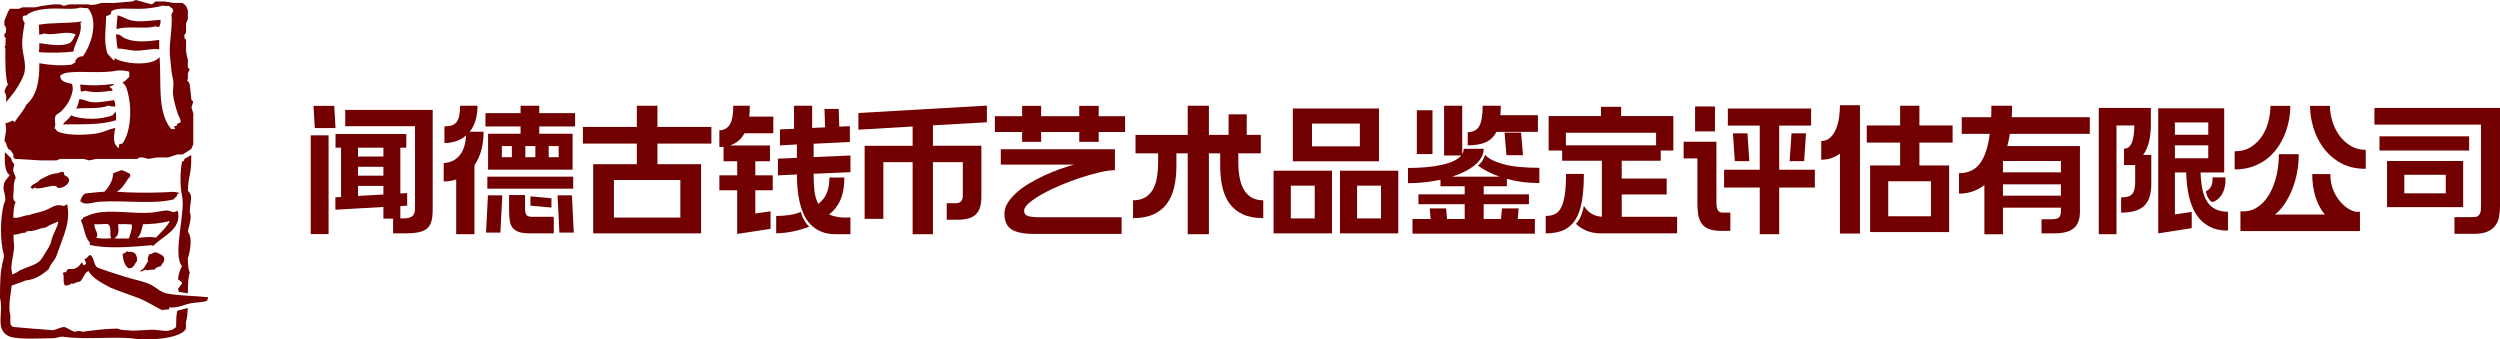 <?xml version="1.0" encoding="UTF-8"?>
<svg id="_图层_1" data-name="图层 1" xmlns="http://www.w3.org/2000/svg" viewBox="0 0 3923.84 532.7">
  <defs>
    <style>
      .cls-1, .cls-2 {
        fill: #720000;
      }

      .cls-2 {
        fill-rule: evenodd;
      }
    </style>
  </defs>
  <g>
    <g>
      <path class="cls-2" d="M183.08,300.89c21.85,1.85,49.9,1.88,74.63,.96,8.52-.32,16.44-1.79,23.32,.95,.27,1.5-1.25,1.53-2.91,1.44,1.4,3.75-3.7,4.96-5.25,8.58-32.48,8.36-75.25,1.15-117.19,3.82-10.41,.66-21.53,6.7-29.74-.96,1.36-4.93,3.46-9.25,7.58-11.93,9.47-.95,19.78-2.33,30.32-2.86,7.46-7.35,13.31-17.68,13.99-29.1,6.29-2.07,8.13-3.3,13.41-4.77,4.38,1.82,8.85,3.57,12.83,5.73-1.22,.92,.61,1.21,.58,2.38-.05,2.61-2.48,3.77-4.08,6.2-4.3,6.56-10.18,16.34-17.49,19.56Z"/>
      <path class="cls-2" d="M92.13,295.17c-2.55-.3-2.96-2.35-4.67-3.34-12.47-.66-18.25,4.15-30.32,3.82-1.25,.22-1.11-.68-1.17-1.43-2.02,.41-3.24,1.49-4.66,2.38-.43-1.24-2.36-1.25-3.5-1.91,2.21-6.3,11.33-6.95,14.57-12.4,8.71-4.16,15.68-9.75,28.57-10.49,2.48-1.62,4.95-1.14,7-2.38,3.88,.76,1.72,3.61,3.5,5.72,14.48,5.88,3.78,19.18-9.33,20.04Z"/>
      <path class="cls-2" d="M199.4,393.91c.72,.21,1.2,.61,1.17,1.43,13.82-1.48,14.46,6.84,14.57,14.31-4.09,4.27-4.96,12.13-13.41,11.45-6.9-4.5-8.75-14.7-9.33-22.89,2.66-.25,5.43-1.89,7-4.3Z"/>
      <path class="cls-2" d="M241.96,423.49c-4.59-1.62-9.58,2.11-13.99,0-3.66,1.06-4.96,2.65-7,2.86-2.04-1.8,2.24-2.98,3.5-4.3,3.3-3.46,5.61-9.06,8.16-12.88-2.29-3.04,.89-6.32,1.17-10.02,5.84,0,6.4-4.04,12.24-2.86,6,3.44,13.17,4.55,11.66,12.4-.61,3.19-3.95,5.7-5.25,9.07-4.69,.93-8.28,2.76-10.49,5.72Z"/>
      <path class="cls-2" d="M91.54,347.64c-5.42,2.17-13.84,5.35-19.82,9.54-9.11,.49-18.08,6.6-27.4,5.25-1.1,.2-2.58,2.77-2.33,0-.58,1.11-1.28,2.13-2.33,2.86-7.11-.46-18.11,6.37-26.23,1.43-1.71-8.16,3.54-15.63,0-24.33,2.98-2.24,7.38-.42,11.07-.48,7.66-.12,14.03-4.29,20.99-4.3,6.81-2.69,14.54-3.68,22.15-6.2,7.11-2.34,13.17-6.37,19.24-8.58,3.97-1.45,8.32-.85,13.41,.47,2.14-.47,2.29-2.58,5.24-2.38,5.66,27.73-6.61,50.72-14.57,73.94-1.42,4.14-2.3,7.22-4.08,10.49-2.88,5.3-8.46,10.07-10.49,17.18-9.18,7.92-20.8,16.37-36.15,17.65-12.42,4.79-24.44,9.9-40.23,11.92,2.67-4.08,1.6-9.75,4.66-15.26,2.69-.19,6.29-2.15,6.41-2.86,.11-.54,.58-.26,.58,0,6.35-3.23,14.23-5.21,19.24-9.54,10.34-5,20.81-7.16,29.15-12.88,4.05-2.77,6.56-7.21,9.33-11.93,4.8-8.18,9.34-12.91,11.66-23.37,2.32-10.48,8.99-17.91,10.49-28.62Z"/>
      <path class="cls-2" d="M279.28,331.42c5.88,29.98-24.28,38.62-39.06,54.86-1.12-.19-.05-2.18-2.33-1.43-28.77,2.66-71.04,6.03-96.78-.48-.98-.63,.97-3.19-.58-4.3-7.87-8.51-8.24-23.15-13.41-33.87,.73-1.94,3.28-2.41,3.5-4.77,6.4-2.81,12.49-5.47,20.41-7.16,24.39-5.21,57.8,1.49,85.7-.48,8.91-.63,18.14-3.58,26.24-3.34,3.23,.1,6.32,2.33,9.33,2.39,3.32,.06,4.08-2.12,7-1.43Zm-12.83,16.22c-.13-.37-.48-.55-1.16-.48-11.32,3.09-27.61,4.71-40.82,4.77-2.35,7.78-2.94,17-9.33,21.47,9.2-.7,19.39-2.42,29.74-.48,7.5-8.17,15.87-15.64,21.57-25.29Zm-118.35,4.3c-.18,8.9,7.3,14.12,3.5,20.99,.44-1.05-1.6-2.22-1.16-.48,2.9,2.42,16.98,2.29,23.91,1.43-3-6.6,1.85-19.64-5.83-22.42-6.87-.02-14.85,.93-20.41,.48Zm37.31,0c.7,8.59,2,18.61-6.41,21.94,6.61,1.11,15.74,.16,23.32,.48,1.79-6.86,5.52-14.5,4.66-21.94-6.85-.76-16.7-.77-21.57-.48Z"/>
      <path class="cls-2" d="M326.5,466.42c.19,2.22-1.16,3.18-1.17,5.25-5.54,3.23-16.77,2.5-25.65,4.29-5.29,1.06-11.89,3.14-16.91,4.77-3.82,1.24-10.51,2.15-16.91,1.91-2.74,.57,1.35,1.64-.58,2.86-3.06,.84-8.25-.07-10.49,1.43-12.74-6.08-24.43-14.25-38.48-19.56-14.06-5.31-28.56-10.03-42.56-15.74-13.34-7.37-27.62-13.97-34.98-26.23-7.28,3.26-7.61,12.21-13.41,16.69-5.16,.07-7.17,2.72-11.66,3.34-1.25,.23-1.11-.68-1.17-1.43-1.34,3.19-5.9,3.76-10.49,4.29-4.13-6.43-.36-12.77-3.5-20.03,2.86-.61,2-1.64,5.83-.96-.73-2.5,.45-3.74,3.5-5.25,11.35,1.91,16.41-4.42,20.41-10.01,2.04,.4,1.38,3.01,2.33,4.29,1.46-.39,2.29-1.31,4.08-1.43,.76-4.12-1.76-5.55-2.33-8.58,4.73,.56,4.89-5.12,9.33-6.2,6.67,4.4,4.77,15.81,11.66,20.04,13.58,5.03,27.38,9.23,41.39,13.83,14.06,4.62,29.67,6.85,41.98,12.88,8.54,4.19,14.95,11.77,25.65,13.83,18.44,3.55,43.55,3.62,64.13,5.73Z"/>
    </g>
    <g>
      <path class="cls-2" d="M281.05,458.24l13.83,2.19c.03-13.42,.3-25.83,3.06-32.63-3.06-5.02-3.06-17.59-3.06-22.62,3.06-7.54,6.14-27.63,3.06-35.16,0-2.51-3.06-5.03-3.06-7.54,3.06-12.57,6.14-20.1,3.06-30.15,0-15.08,6.15-25.12-3.06-32.66,.67-25.1,5.26-24.22,5.26-49.34,.31-2.77-.27-4.43,0-7.11l-10.72,6.27c-.55,5.32-3.76,2.72-3.76,4.94-3.07,12.57-3.07,40.2,0,52.77,6.14,25.12-15.36,92.96,0,110.53-3.07,5.03-6.15,15.09-6.15,20.11,0,2.51,6.15,2.51,6.15,7.54-3.07,2.52-3.07,5.02-6.15,7.54,0,2.5,.76,2.81,1.53,5.32Z"/>
      <path class="cls-2" d="M278.15,487.73c-1.67,9.22-1.7,14.12-1.7,25.5-3.07,2.51-6.14,5.03-9.21,5.03-6.15,2.51-15.37,0-18.43,0-15.36-2.51-33.79,2.51-49.14,0-3.08,0-9.22,0-15.36-2.51-15.37,0-36.87,2.51-55.29,5.02q-3.07-2.51-12.29,0c-6.14-2.51-9.21-5.02-15.36-7.53-6.14,0-15.35,5.03-18.42,5.03s-61.44-5.03-61.44-5.03c-9.21-2.51-3.07-12.56-6.14-22.61-3.07-20.11,6.14-42.71,3.08-65.32-3.08-10.05,6.14-32.66,3.07-45.22,0-12.56-3.07-52.76,3.08-62.82-6.14-2.51-3.08-15.07-3.08-20.1s0-12.57,3.08-17.58c0-5.03-6.14-10.05-3.08-17.58,2.83-6.93-3.78-6.07-3.76-13.33l-10.05-9.87c-.79,16.75-.06,31.97,7.66,35.76-3.07,5.03-9.21,10.04-9.21,15.07-3.07,10.06,6.14,20.11,0,30.16-6.15,22.61-6.15,60.3,0,80.4,0,7.53-3.07,12.56-3.07,17.57-3.08,10.06-3.08,37.69-3.08,50.26,6.15,22.61-9.21,50.24,15.36,60.3,15.36,5.02,52.23,2.51,67.58,2.51,6.14,0,9.22-2.51,15.36-2.51,30.71,5.02,73.72,0,107.5,2.51,27.64,5.03,79.86,0,86-15.08v-10.05c1.81-5.92,2.55-13.8,2.85-22.35l-16.52,4.38Z"/>
    </g>
    <g>
      <path class="cls-1" d="M180.92,167.32c-.04-3.86-.52-7.37-1.86-10.16-11.51,1.39-22.71,4.41-35.4,3.05-6.9-.74-12.25-4.55-19.25-4.57-1.16,5.31-2.13,10.79-4.97,14.74,17.96-1.52,35.79,1.04,50.92-4.58,2.68,1.19,6.71,1.29,10.55,1.53Z"/>
      <path class="cls-1" d="M180.92,175.44c-1.47,1.5-2.13,3.68-3.72,5.08-16.55,7.6-48.69,8.01-65.83,.51-2.42,5.83-10.57,9.61-12.42,14.23,27.18-.47,59.47,1.31,83.21-6.61-.39-4.43,1.01-10.31-1.24-13.21Z"/>
      <path class="cls-1" d="M133.73,142.42c15.54,3.68,26.65,1.86,42.22,0,2.47-4.01-3.6-3.27-3.72-6.6,1.87-1.52,6.35-.9,6.21-4.07-18.78,2.24-32,3.01-52.78,1.02,1.05,3.03,.41,7.45,1.24,10.67,2.9,.17,4.9-.39,6.83-1.01Z"/>
      <path class="cls-1" d="M115.1,80.94c2.09-13.84,14.63-28.08,11.18-44.71,.19-1.2,2.16-.94,1.86-2.54-22.38,3.58-45.37,1.29-67.07,5.08-.01,4.65,.39,10.02,.62,15.75,2.86-.88,6.96-.75,8.07-3.05-.37,1.32,.25,1.83,1.87,1.53,10.88,1.85,21.37-1.17,31.67-1.53,4.71-.16,11.95,.37,15.53,3.05-3.77,4.49-4.32,10.59-9.94,13.21-13.22,6.16-33.75,1.43-47.2,0,.17,6.16,.13,8.99-.62,14.23,17.99,1.04,37.98,.93,54.03-1.02Z"/>
      <path class="cls-1" d="M195.82,60.11c-4.5-2.03-6.81-6.27-12.42-6.1h-1.24c.66,7.93,1,16.47,2.49,22.36,8.63-.36,16.9,2.45,26.08,3.05,13.69,.89,26.88-3.87,39.12-2.03v-14.74c-17.77,2.62-38.71,4.38-54.03-2.54Z"/>
      <path class="cls-1" d="M209.49,32.67c-10.17-1.54-17.94-7.08-24.84-8.64-1.12,7.25-1.4,15.4-1.86,21.85,17.21-6.06,43.43,.5,61.48-4.57,1.66,.5,3.27,1.04,5.59,1.02,1.16-3.03,3.02-7.92,1.86-11.18-14.64,.83-28.19,3.64-42.23,1.52Z"/>
      <path class="cls-1" d="M303.32,159.32l-2.82-2.31-2.82-25.4-2.83-4.61h-.99v-2.31h.99v-9.24l2.83-6.92-2.83-2.31v-13.85l-.89-.73-2.05-12.3-.25-2.24,.37-.89v-13.85l-2.25-1.84-.58-5.09,2.82-4.62v-13.86l2.82-6.92v-13.85l-2.82-6.93-5.65-4.62h-14.12l-14.11-2.31h-14.12l-2.82,2.31-2.82,2.31-8.47-2.31L212.99,0l-5.65,2.31-31.05,2.62v-.31h-16.94l-8.46,2.31-.19,.16-8.88,.75-2.21-.91h-31.05l-8.47,2.31-5.65-2.31h-11.29l-16.94,2.31-11.29,2.31h-19.76l-5.65,2.31H15.39l-2.82,4.62-5.64,13.85v6.93l2.82,4.62s-.18,2.74-.41,7.26l-2.41,1.97v4.62l2.03,1.66c-.15,3.56-.29,7.56-.4,11.83l-1.63,2.67,1.54,1.26c-.44,21.05-.05,46.89,3.87,57.9l-2.59,3.18-2.82,6.93,2.82,6.93v10.07c4.64-6.03,10.62-12.55,15.3-19.77,4.59-7.05,12.28-19.53,13.67-28.45,2.11-13.67-2.97-25.88-3.73-39.63-.68-12.5,1.57-23.42,3.73-36.58-1.71-2.55-4.5-6.17-2.48-10.16,1.71-1.33,3.04-1.63,4.97-1.02,7.06-8.03,25.88-11.21,45.95-11.18,14.02,.03,30.8,1.65,38.51-1.52,3.82,.59,7.98,.92,12.42,1.02,17.22,20.63,5.02,57.76-8.07,75.71-5.01-1.27-12.99,4.33-11.8,9.65-1.96,.77-4.11,1.38-4.97,3.05-15.35,2.42-35.19,.96-51.54-2.03,.49,27.67-4.06,51.22-20.49,65.04-3.13,8.28-12.13,17.83-18.01,26.93-2.33,.38-1.36-1.94-3.1-2.03-2.65,1.44-6.98,3.31-11.52,4.32l1.19,9.7-2.79,17.79,2.79,4.25v1.06l2.82,6.93,2.82,2.31h1.1l4.54,6.92v4.62l2.82,2.31,39.52,2.31h25.41l5.65-2.31h36.7l8.47,2.31,11.29-2.31h64.92l2.83-2.31h5.64l8.47,2.31,14.12-2.31h16.94l14.11-4.62h8.47l11.29-6.92,2.82-2.31,2.82-6.93v-48.49l-2.82-9.23,2.82-9.24Zm-111.22,65.92c-1.38,.74-4.14,.34-4.97,1.52-.89,2.24,.05,2.99-.62,5.59-10.08-5.7-7.98-19.6-5.59-31.5-11.24,2.1-19.74,7.74-32.29,9.14-20.59,2.31-46.32,2.57-59-4.07-.98-.91-1.44-3.87-4.35-4.57,3.62-6.74-1.02-12.14,1.86-19.31,1.13-2.8,6.17-4.64,8.7-7.11,8.52-8.32,15.2-18.28,18.01-32.01,1-4.88-.27-7.45-.62-11.18-8.94-2.17-19.15-3.3-18.63-13.21,2.55-1.56,5.51-3.47,8.7-4.06,21.13-3.93,55.33,1.42,79.49-3.56,3.94-.81,14.32-.41,19.87,1.53,.35,2.54,.64,4.74,0,8.64-3.64,2.78-5.81,6.76-10.56,8.64,5.86,3.3,7.95,12.35,9.93,21.85,5.29,25.38,1.94,57.96-9.93,73.68Zm91.29-33.03c-1.91,.66-6.59,1.58-6.21,5.59-.9,.28-3.21-.59-3.1,.51-2.68,1.5,3.21,3.81,0,4.06-.88-.05-2.62,.47-5.59,0-22.12-27.13-14.96-70.77-18.01-112.8-10.88,14.38-53.72,11.52-70.17,2.03-2.27,.38,.06,1.62-.62,3.56-4.91-2.75-7.2-7.66-11.18-11.18-6.13-19.8-2.18-37.73-1.86-59.45,2.8,1.73,3.52-1.98,7.45-2.03-.19-1.85,.1-3.31,.62-4.58,8.18-6.7,28.56-3.72,45.33-4.06,13.73-.28,25.94-2.52,35.4-5.08,2.31,.82,6.11,.42,9.32,.51,2.71,.83,2.82,3.79,6.83,3.56-2.36,1.42-1.27,1.69,.62,3.05-1.33,2.06-1.17,4.19-3.11,6.61,2.19,19.7-3.85,43.15-2.48,63,.58,8.41,1.78,16.79,2.48,25.4,.53,6.41,2.91,12.88,3.11,19.31,.18,5.9-1.11,11.72-.62,17.27,.85,9.65,4.2,21.39,7.45,31,1.51,4.46,5.16,8.67,4.35,13.72Z"/>
    </g>
  </g>
  <g>
    <path class="cls-1" d="M487.72,212.41h27.99v154.99h-27.99V212.41Zm4.32-46.2h32.54l2.05,34.82h-32.54l-2.05-34.82Zm49.84,6.37h137.24v156.58c0,7.28-.65,13.27-1.93,17.98-1.29,4.7-3.57,8.5-6.83,11.38-3.26,2.88-7.74,4.89-13.43,6.03-5.69,1.14-13.01,1.71-21.96,1.71h-17.98v-23.21h-15.25v-18.21l-75.33,4.32v-19.57l8.88-.46v-77.38h-8.65v-21.39h111.06v21.39h-9.33v71.92l10.7-.68v19.8l-10.7,.68v19.35h4.32c6.52,0,11.27-1.14,14.22-3.41,2.96-2.28,4.44-6.22,4.44-11.83V198.07h-109.47v-25.49Zm20.03,73.06h39.83v-13.88h-39.83v13.88Zm0,30.04h39.83v-13.88h-39.83v13.88Zm0,31.86l39.83-2.28v-13.43h-39.83v15.7Z"/>
    <path class="cls-1" d="M749.45,165.98c0,8.8-1.06,16.58-3.19,23.33-2.13,6.75-5.16,12.56-9.1,17.41h21.85c0,10.17-1.18,19.73-3.53,28.68-2.35,8.95-5.96,16.92-10.81,23.9v108.33h-28.68v-86.03c-6.07,2.13-12.6,3.19-19.57,3.19v-28.9c5.76-.3,10.77-1.59,15.02-3.87,4.25-2.28,7.81-5.31,10.7-9.1,2.88-3.79,5.08-8.27,6.6-13.43,1.52-5.16,2.43-10.77,2.73-16.84-4.55,3.95-9.71,6.91-15.48,8.88-5.77,1.97-11.91,2.96-18.43,2.96v-26.17c4.7,0,8.61-.53,11.72-1.59,3.11-1.06,5.61-2.84,7.51-5.35,1.9-2.5,3.26-5.84,4.1-10.01,.83-4.17,1.25-9.29,1.25-15.36h27.31Zm67.59,0h29.36v11.61h56.21v20.94h-56.21v11.38h52.35v56.44h-132.68v-56.44h50.98v-11.38h-55.08v-20.94h55.08v-11.61Zm-51.21,140.65h22.53l-2.96,58.49h-22.53l2.96-58.49Zm-.91-29.36h134.73v18.89h-134.73v-18.89Zm22.76-30.5h15.7v-17.52h-15.7v17.52Zm11.38,59.4h25.03v20.71c0,4.55,.64,7.93,1.93,10.13,1.29,2.2,4.59,3.3,9.9,3.3h33.23v25.95h-38.23c-6.83,0-12.33-.72-16.5-2.16-4.17-1.44-7.4-3.57-9.67-6.37-2.28-2.81-3.79-6.41-4.55-10.81-.76-4.4-1.14-9.56-1.14-15.48v-25.26Zm25.49-59.4h15.7v-17.52h-15.7v17.52Zm7.97,61.45l33,2.96v14.57l-33-2.96v-14.57Zm28.68-61.45h15.7v-17.52h-15.7v17.52Zm13.88,59.86h22.53l2.96,58.49h-22.53l-2.96-58.49Z"/>
    <path class="cls-1" d="M931.06,366.26v-108.56h68.5v-32.32h-84.66v-26.17h84.66v-33.23h32.32v33.23h84.66v26.17h-84.66v32.32h68.5v108.56h-169.33Zm32.54-24.81h104.24v-58.94h-104.24v58.94Z"/>
    <path class="cls-1" d="M1176.86,165.98c0,3.04-.08,6-.23,8.88-.15,2.88-.38,5.62-.68,8.19h37.78v26.17h-45.29c-2.58,4.86-5.8,8.84-9.67,11.95-3.87,3.11-8.23,5.5-13.09,7.17h62.81v24.81h-22.99v22.08h27.31v23.44h-27.31v36.41l23.9-3.41v27.54l-52.34,7.97v-68.5h-27.99v-23.44h27.99v-22.08h-21.39v-22.76c-1.06,.15-2.13,.23-3.19,.23h-3.41v-26.17c6.98,0,12.37-2.88,16.16-8.65,3.79-5.76,5.69-15.7,5.69-29.81h25.95Zm41.42,172.97c3.19,0,6.56-.11,10.13-.34,3.56-.23,7.09-.61,10.58-1.14,3.49-.53,6.79-1.22,9.9-2.05,3.11-.83,5.8-1.78,8.08-2.85,.91,4.1,2.58,8.31,5.01,12.63,2.43,4.32,5.16,7.85,8.19,10.58-8.5,3.19-16.88,5.65-25.15,7.4-8.27,1.74-17.18,2.77-26.74,3.07v-27.31Zm27.99-172.97h28.45v34.82l20.26-.91-.91-28.9h22.3l.91,27.77,16.61-.68v24.81l-56.9,2.73v20.94l57.81-2.5v26.17l-57.81,2.5v.23c0,8.65,.38,17.03,1.14,25.15,.76,8.12,2.81,15.44,6.14,21.96,6.37-4.85,10.89-10.66,13.54-17.41,2.65-6.75,3.98-14.75,3.98-24.01h23.44c0,5.46-.34,10.85-1.02,16.16-.68,5.31-1.9,10.39-3.64,15.25-1.75,4.86-4.17,9.52-7.28,14-3.11,4.48-7.09,8.69-11.95,12.63,2.88,1.21,6.07,2.24,9.56,3.07,3.49,.83,7.43,1.4,11.83,1.71h12.06v26.17h-22.76c-8.8,0-16.42-1.33-22.87-3.98-6.45-2.66-11.95-6.3-16.5-10.92-4.55-4.63-8.23-10.01-11.04-16.16-2.81-6.15-5.01-12.71-6.6-19.69-1.59-6.98-2.7-14.15-3.3-21.51-.61-7.36-.91-14.53-.91-21.51l-29.81,1.37v-26.17l29.81-1.37v-20.94l-26.63,1.37v-25.04l22.08-.91v-36.19Z"/>
    <path class="cls-1" d="M1347.32,177.36l201.64-11.61v26.17l-84.66,4.78v32.09h76.01v79.2c0,6.22-.61,11.65-1.82,16.27-1.22,4.63-3.26,8.46-6.15,11.49-2.88,3.03-6.71,5.31-11.49,6.83-4.78,1.51-10.74,2.28-17.87,2.28h-17.07v-25.95h15.25c3.03,0,5.46-1.02,7.28-3.07,1.82-2.05,2.73-4.81,2.73-8.31v-53.03h-46.88v113.11h-31.86v-113.11h-45.97v88.99h-29.36v-114.7h75.33v-30.27l-85.12,5.01v-26.17Z"/>
    <path class="cls-1" d="M1604.27,222.65v-15.48h-42.79v-24.81h42.79v-16.16h29.81v16.16h59.86v-16.16h30.5v16.16h41.42v24.81h-41.42v15.48h-30.5v-15.48h-59.86v15.48h-29.81Zm19.34,144.52c-16.69,0-28.71-2.39-36.07-7.17-7.36-4.78-11.04-13.01-11.04-24.69,0-5.76,1.71-11.38,5.12-16.84,3.41-5.46,7.93-10.73,13.54-15.82,5.61-5.08,12.14-9.86,19.57-14.34,7.43-4.47,15.21-8.61,23.33-12.4,8.11-3.79,16.27-7.17,24.46-10.13,8.19-2.96,15.85-5.42,22.99-7.4h-114.71v-24.12h179.11v32.77c-5.92,0-13.54,1.06-22.87,3.19-9.33,2.13-19.27,4.89-29.81,8.31-10.55,3.41-21.17,7.36-31.86,11.83-10.7,4.48-20.33,9.1-28.9,13.88-8.57,4.78-15.55,9.44-20.94,14-5.39,4.55-8.08,8.73-8.08,12.52,0,4.4,2.12,7.21,6.37,8.42,4.25,1.21,10.47,1.82,18.66,1.82h127.9v26.17h-136.78Z"/>
    <path class="cls-1" d="M1864.17,165.98h33.23v45.75h30.95v-32.32h28.45v32.32h22.08v28.9h-35.28v14.57c0,8.04,.64,15.67,1.93,22.87,1.29,7.21,3.41,13.51,6.37,18.89,2.96,5.39,6.98,9.64,12.06,12.75,5.08,3.11,11.34,4.67,18.78,4.67v27.99c-12.75,0-23.44-2.01-32.09-6.03s-15.59-9.63-20.82-16.84c-5.23-7.2-8.99-15.85-11.27-25.95-2.28-10.09-3.41-21.13-3.41-33.11v-19.8h-17.75v126.99h-33.23v-126.99h-17.75v19.8c0,12.14-1.18,23.25-3.53,33.34-2.35,10.09-6.18,18.74-11.49,25.95-5.31,7.21-12.33,12.78-21.05,16.73-8.73,3.94-19.38,5.92-31.98,5.92v-27.99c7.89,0,14.37-1.59,19.46-4.78,5.08-3.19,9.1-7.51,12.06-12.97,2.96-5.46,5.01-11.76,6.14-18.89,1.14-7.13,1.71-14.64,1.71-22.53v-14.57h-35.5v-28.9h81.93v-45.75Z"/>
    <path class="cls-1" d="M1998.9,366.26v-98.32h91.72v98.32h-91.72Zm27.08-23.44h37.55v-51.44h-37.55v51.44Zm3.19-89.67v-82.84h135.19v82.84h-135.19Zm30.04-23.44h75.1v-35.73h-75.1v35.73Zm43.92,136.55v-98.32h91.49v98.32h-91.49Zm26.86-23.44h37.55v-51.44h-37.55v51.44Z"/>
    <path class="cls-1" d="M2266.55,165.98h28.45v75.79c1.51-2.43,2.28-5.16,2.28-8.19h31.41c0,4.7-1.22,9.22-3.64,13.54-2.43,4.32-5.84,8.31-10.24,11.95-4.4,3.64-9.64,7.02-15.7,10.13-6.07,3.11-12.75,5.8-20.03,8.08h74.65c-6.98-2.42-13.31-5.12-19-8.08s-10.74-6.11-15.13-9.44c2.58-1.67,4.89-4.1,6.94-7.28,2.05-3.19,3.45-6.37,4.21-9.56,5.46,6.07,15.1,11,28.9,14.79,13.8,3.79,32.62,5.69,56.44,5.69v23.9c-9.56,0-18.55-.57-26.97-1.71-8.42-1.14-16.43-2.77-24.01-4.89v11.61h-36.41v12.74h71.01v15.48h-71.01v23.21h27.31l1.37-16.61h26.17l-1.37,16.61h26.86v22.99h-192.08v-22.99h28.45l-1.37-16.61h25.72l1.37,16.61h27.77v-23.21h-72.6v-15.48h72.6v-12.74h-38.01v-10.24c-8.19,1.82-16.58,3.19-25.15,4.1-8.57,.91-17.18,1.37-25.83,1.37v-23.9c10.32,0,19.95-.42,28.9-1.25,8.95-.83,17.03-2.05,24.24-3.64,7.21-1.59,13.39-3.6,18.55-6.03,5.16-2.42,9.1-5.31,11.83-8.65h-26.86v-78.06Zm-42.79,7.06h24.58v68.73h-24.58v-68.73Zm131.77-7.06c0,5.31-.23,10.24-.68,14.79h58.95v26.17h-65.09c-3.79,7.44-9.3,12.82-16.5,16.16-7.21,3.34-16.73,5.01-28.56,5.01v-20.71c8.5,0,14.53-3.15,18.09-9.44,3.56-6.29,5.35-16.96,5.35-31.98h28.45Zm5.92,42.1h25.95l2.96,35.5h-25.95l-2.96-35.5Z"/>
    <path class="cls-1" d="M2426.09,338.95c5.46,0,10.2-.95,14.22-2.84,4.02-1.9,7.32-5.31,9.9-10.24,2.58-4.93,4.51-11.64,5.8-20.14,1.29-8.5,1.93-19.42,1.93-32.77h27.99c0,17.45-1.1,32.13-3.3,44.04-2.2,11.91-5.73,21.51-10.58,28.79-4.86,7.28-11.04,12.52-18.55,15.7-7.51,3.19-16.65,4.78-27.42,4.78v-27.31Zm4.55-102.64v-54.17h82.16v-14.57h31.63v14.57h81.93v54.17h-19.8v15.93h-61.22v27.99h70.55v25.03h-70.55v35.05h86.94v25.95h-119.94c-4.86,0-9.29-.46-13.31-1.37-4.02-.91-7.66-2.13-10.92-3.64-3.26-1.52-6.11-3.15-8.53-4.89-2.43-1.75-4.48-3.45-6.14-5.12,3.49-3.49,6.26-7.93,8.31-13.31s3.45-10.36,4.21-14.91c1.21,1.97,2.65,3.95,4.32,5.92,1.67,1.97,3.64,3.75,5.92,5.35,2.28,1.59,4.89,2.92,7.85,3.98,2.96,1.06,6.33,1.67,10.13,1.82v-87.85h-62.36v-15.93h-21.17Zm27.08-8.19h141.56v-19.8h-141.56v19.8Z"/>
    <path class="cls-1" d="M2642.52,222.43h51.44v94.9c0,6.53,.83,10.89,2.5,13.09,1.67,2.2,3.94,3.3,6.83,3.3h12.52v28.68h-14.34c-8.35,0-15.02-1.1-20.03-3.3-5.01-2.2-8.76-5.23-11.27-9.1-2.5-3.87-4.14-8.54-4.89-14-.76-5.46-1.14-11.45-1.14-17.98v-69.41h-21.62v-26.17Zm17.98-55.3h31.18v39.15h-31.18v-39.15Zm51.44,3.19h130.63v26.86h-50.07v69.19h55.99v27.99h-55.99v73.28h-30.5v-73.28h-55.99v-27.99h55.99v-69.19h-50.07v-26.86Zm7.96,38.92h22.76l2.96,43.7h-22.76l-2.96-43.7Zm91.95,0h22.76l-2.96,43.7h-22.76l2.96-43.7Z"/>
    <path class="cls-1" d="M2887.86,366.49v-125.4c-4.1,3.04-8.57,5.39-13.43,7.06-4.86,1.67-10.17,2.5-15.93,2.5v-29.36c5.46,0,10.05-1.67,13.77-5.01,3.72-3.34,6.75-7.7,9.1-13.09,2.35-5.38,4.02-11.42,5.01-18.09,.99-6.67,1.48-13.35,1.48-20.03h31.41v201.42h-31.41Zm47.34-2.28v-104.46h47.11v-35.96h-52.34v-26.86h52.34v-30.95h30.27v30.95h52.12v26.86h-52.12v35.96h46.66v104.46h-124.04Zm28.45-24.81h67.14v-54.85h-67.14v54.85Z"/>
    <path class="cls-1" d="M3114.54,367.63v-77.15c-5.77,4.4-11.91,7.74-18.43,10.01-6.53,2.28-13.66,3.41-21.39,3.41v-32.09c14.41,0,25.41-5.12,33-15.36,7.58-10.24,12.67-25.68,15.25-46.31h-43.92v-26.17h46.2c.15-2.88,.23-5.8,.23-8.76v-9.22h32.55c0,3.04-.04,6.03-.11,8.99-.08,2.96-.19,5.96-.34,8.99h122.44v26.17h-125.4c-1.06,6.53-2.43,12.9-4.1,19.12h114.02v102.87c0,11.98-3.23,20.67-9.67,26.06-6.45,5.38-16.58,8.08-30.38,8.08h-20.25v-22.08h13.66c6.37,0,10.77-.8,13.2-2.39,2.42-1.59,3.64-5.12,3.64-10.58v-5.23h-91.04v41.65h-29.13Zm29.13-97.18h91.04v-17.75h-91.04v17.75Zm0,36.64h91.04v-17.75h-91.04v17.75Z"/>
    <path class="cls-1" d="M3294.11,169.4h81.7v26.4c0,10.47-1.02,19.65-3.07,27.54-2.05,7.89-5.05,14.49-8.99,19.8h12.75v45.75c0,8.65-1.06,15.86-3.19,21.62-2.13,5.77-5.23,10.35-9.33,13.77s-9.07,5.84-14.91,7.28c-5.84,1.44-12.48,2.16-19.91,2.16v-23.9c3.94,0,7.28-.34,10.01-1.02,2.73-.68,5.01-1.93,6.83-3.76,1.82-1.82,3.15-4.36,3.98-7.62,.83-3.26,1.25-7.47,1.25-12.63v-25.72h-17.52v-25.72c5.61,0,9.71-3.19,12.29-9.56,2.58-6.37,3.87-15.32,3.87-26.86h-27.99v170.69h-27.77V169.4Zm93.31,.68h103.55v100.59h-37.1c.3,9.56,1.21,18.17,2.73,25.83,1.51,7.66,3.94,14.15,7.28,19.46,3.34,5.31,7.7,9.37,13.09,12.18,5.38,2.81,12.02,4.21,19.91,4.21v29.59c-11.68,0-21.62-2.24-29.81-6.71-8.19-4.48-14.87-10.74-20.03-18.78-5.16-8.04-8.99-17.64-11.49-28.79-2.5-11.15-3.91-23.48-4.21-36.98h-17.75v65.77l26.4-3.87v25.49l-52.57,8.19V170.08Zm26.17,41.42h52.35v-19.34h-52.35v19.34Zm0,36.87h52.35v-20.25h-52.35v20.25Zm79.2,30.04c.3,4.25,.15,8.38-.46,12.4-.61,4.02-1.71,7.74-3.3,11.15-1.59,3.41-3.72,6.45-6.37,9.1s-5.96,4.67-9.9,6.03c-1.22-.15-2.43-.83-3.64-2.05-1.22-1.21-2.31-2.69-3.3-4.44-.99-1.74-1.79-3.56-2.39-5.46-.61-1.9-.99-3.53-1.14-4.89,4.1-1.97,6.9-4.74,8.42-8.31,1.51-3.56,2.2-8.08,2.05-13.54h20.03Z"/>
    <path class="cls-1" d="M3507.35,237.45c10.16,0,18.81-2.31,25.95-6.94,7.13-4.63,12.93-10.43,17.41-17.41,4.47-6.98,7.74-14.68,9.79-23.1,2.05-8.42,3.07-16.35,3.07-23.78h31.18c0,7.13-.72,14.53-2.16,22.19-1.44,7.66-3.64,15.17-6.6,22.53-2.96,7.36-6.79,14.38-11.49,21.05-4.71,6.68-10.28,12.52-16.73,17.52-6.45,5.01-13.85,8.99-22.19,11.95-8.35,2.96-17.75,4.44-28.22,4.44v-28.45Zm9.1,125.17v-30.95h7.51c7.74-.46,14.87-3.11,21.39-7.96,6.52-4.85,12.1-11.3,16.73-19.35,4.63-8.04,8.23-17.41,10.81-28.11,2.58-10.7,3.87-22.11,3.87-34.25h31.18c0,10.32-.95,20.25-2.84,29.81-1.9,9.56-4.55,18.47-7.96,26.74-3.41,8.27-7.36,15.67-11.83,22.19-4.48,6.53-9.37,11.83-14.68,15.93h78.29c-6.53-7.89-11.46-17.22-14.79-27.99-3.34-10.77-5.01-22.61-5.01-35.5h28.45c0,10.47,1.86,19.65,5.58,27.54,3.72,7.89,8.12,14.34,13.2,19.35,5.08,5.01,10.24,8.53,15.48,10.58,5.23,2.05,9.29,2.54,12.18,1.48v30.5h-187.53Zm196.64-97.63c-15.48,0-28.71-3.15-39.71-9.45-11-6.29-20.03-14.3-27.08-24.01-7.05-9.71-12.25-20.37-15.59-31.98-3.34-11.61-5.01-22.72-5.01-33.34h31.18c0,7.44,1.21,15.25,3.64,23.44,2.42,8.19,5.99,15.63,10.7,22.3,4.7,6.68,10.58,12.21,17.64,16.61,7.05,4.4,15.13,6.6,24.24,6.6v29.81Z"/>
    <path class="cls-1" d="M3852.38,366.94v-26.17h29.36c3.03,0,5.35-.46,6.94-1.37s2.81-2.24,3.64-3.98c.83-1.74,1.33-3.76,1.48-6.03,.15-2.28,.23-4.78,.23-7.51v-126.31h-167.28v-26.17h197.09v154.53c0,5.77-.49,11.23-1.48,16.39-.99,5.16-2.92,9.71-5.8,13.66-2.88,3.94-6.94,7.09-12.18,9.45-5.23,2.35-12.18,3.53-20.82,3.53h-31.18Zm-117.66-130.64v-22.3h140.65v22.3h-140.65Zm11.83,88.76v-72.37h119.48v72.37h-119.48Zm27.08-21.62h65.09v-29.13h-65.09v29.13Z"/>
  </g>
</svg>